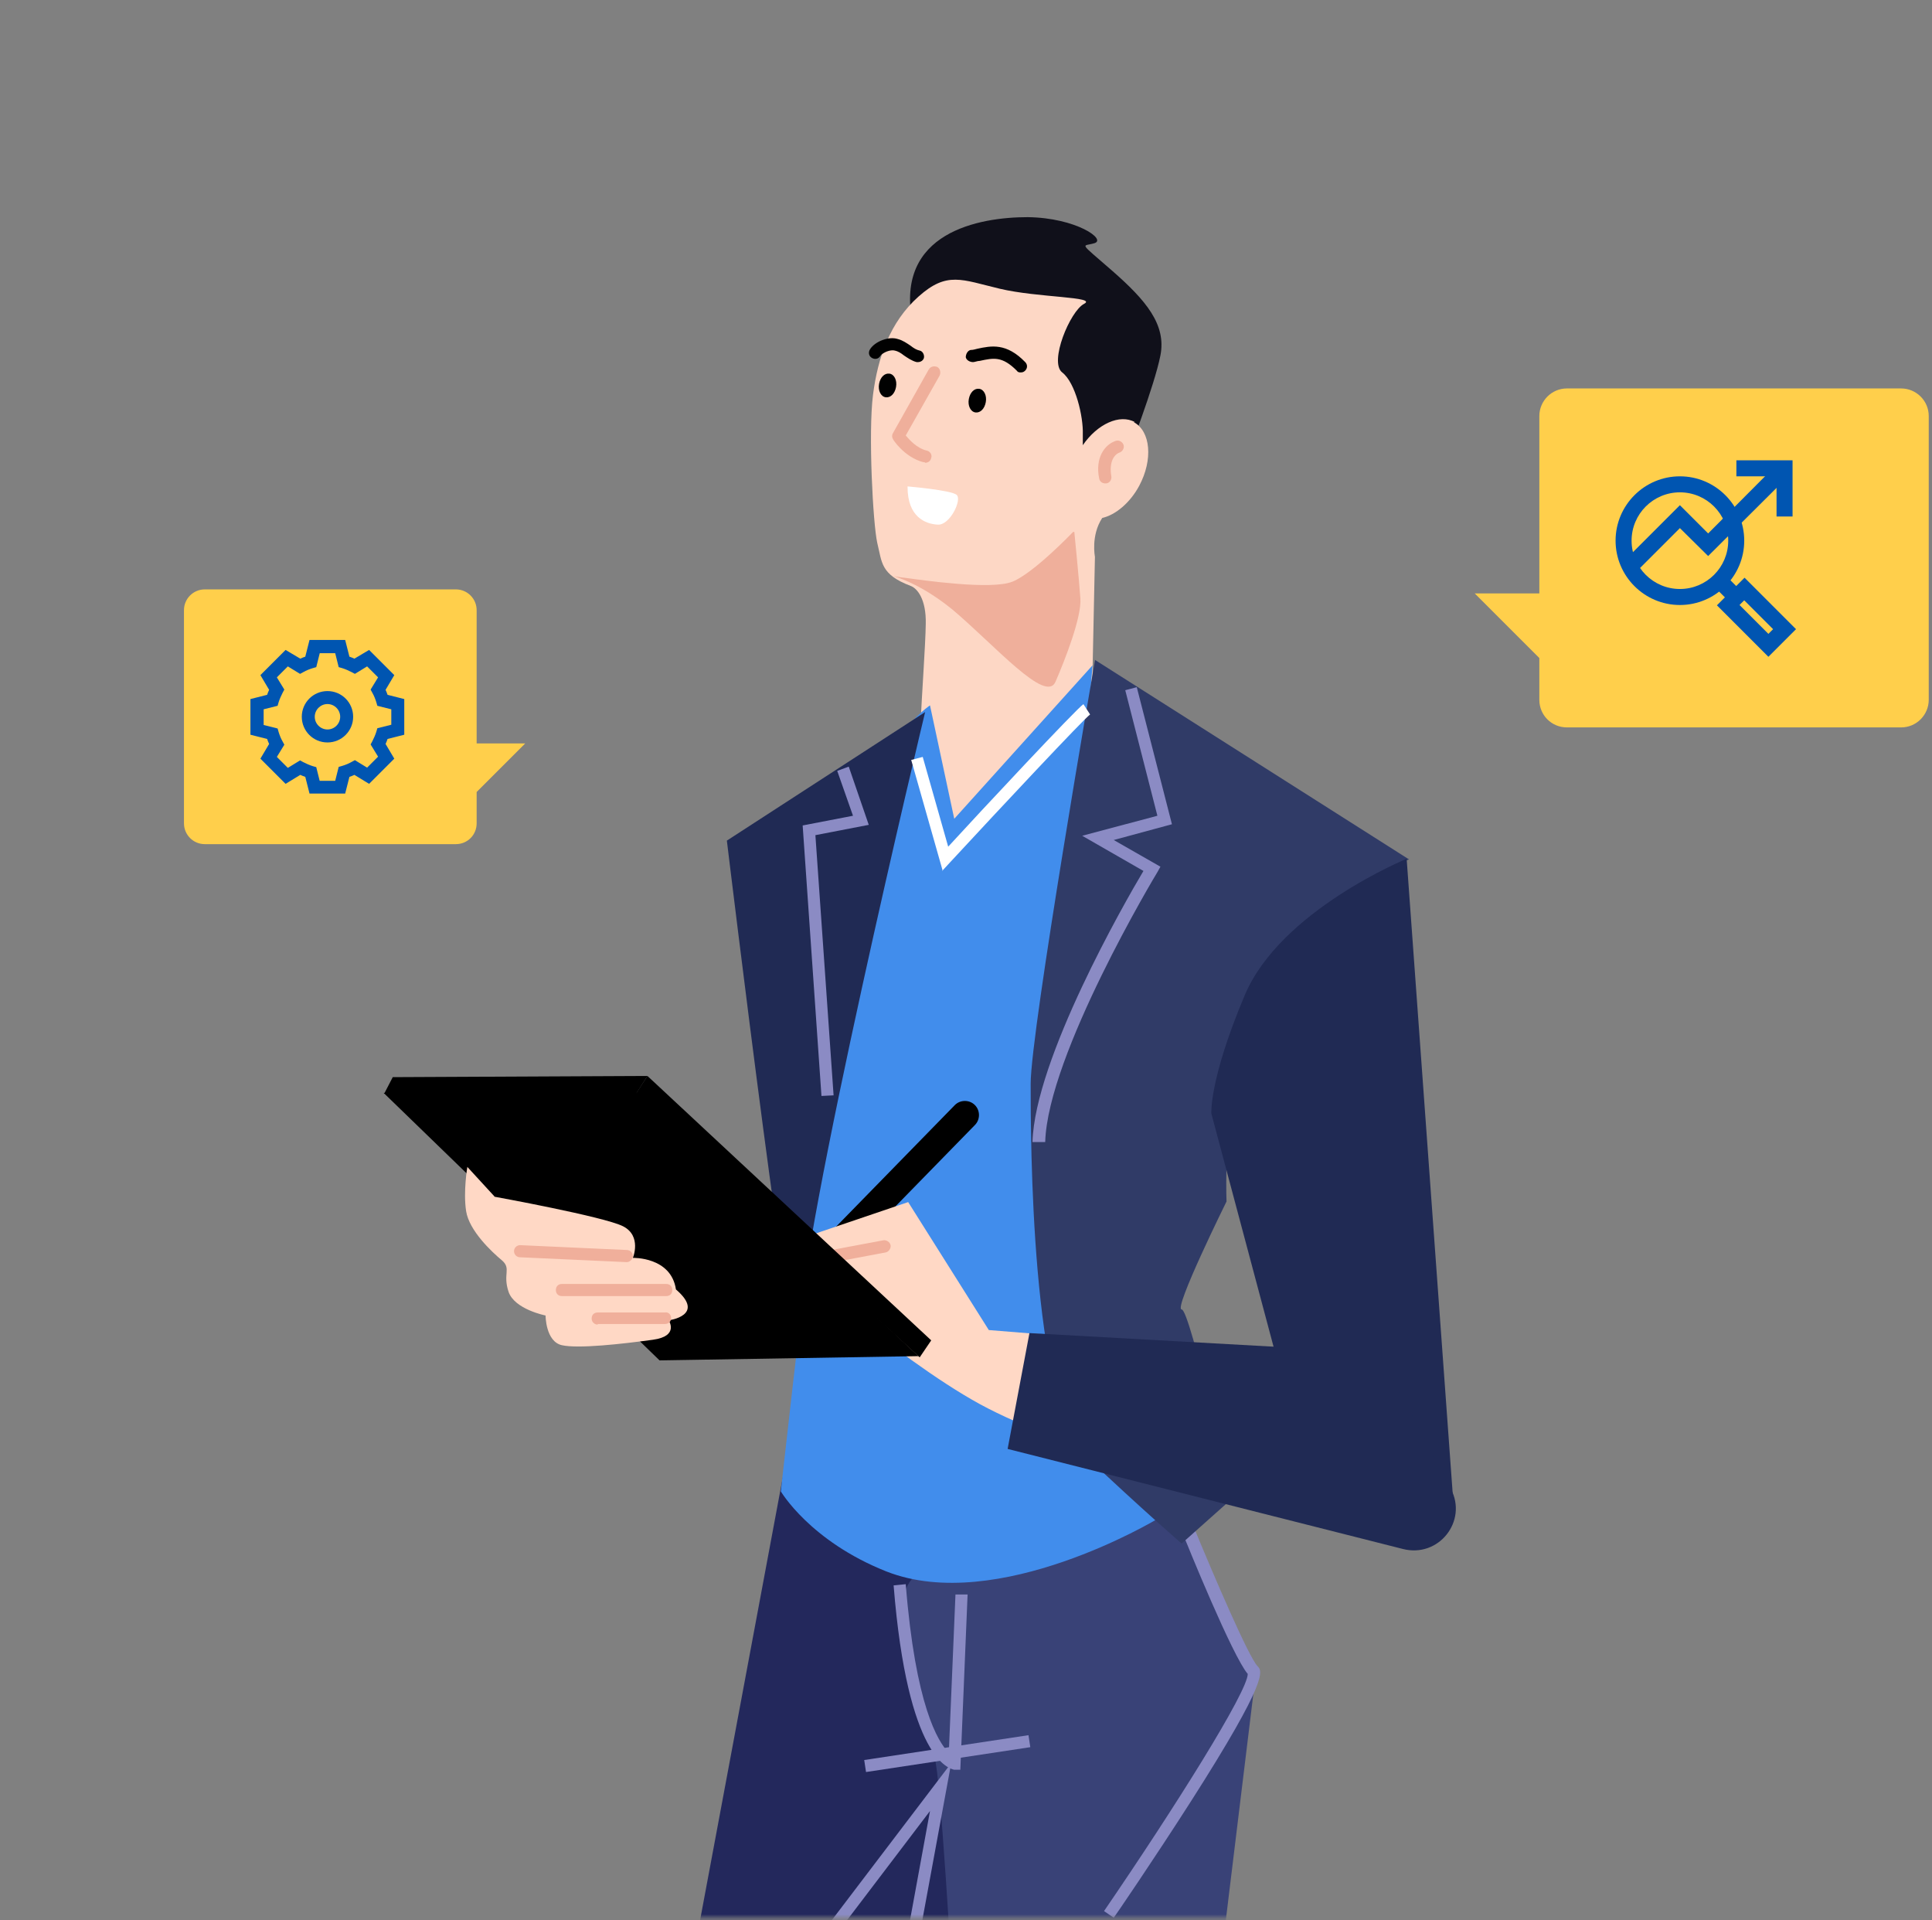 <?xml version="1.0" encoding="UTF-8"?> <svg xmlns="http://www.w3.org/2000/svg" width="480" height="477" viewBox="0 0 480 477" fill="none"><rect x="0" y="0" width="480" height="477" fill="#808080" stroke="none"/><mask id="mask0_1723_8950" style="mask-type:alpha" maskUnits="userSpaceOnUse" x="0" y="0" width="457" height="477"><rect x="0.169" width="456.683" height="476.367" fill="#D9D9D9"></rect></mask><g mask="url(#mask0_1723_8950)"><path d="M280.168 112.995C280.168 112.995 286.796 95.972 288.303 88.288C289.809 80.605 284.687 74.579 276.251 67.197C267.814 59.815 268.869 61.322 271.882 60.418C275.046 59.514 267.362 54.091 255.31 53.94C243.258 53.94 222.318 57.706 226.686 80.003C231.206 102.299 271.129 130.622 280.168 112.845V112.995Z" fill="#10101A"></path><path d="M281.976 104.86C278.21 102.751 272.636 105.312 269.02 110.585C269.02 109.832 269.02 108.928 269.02 107.873C269.171 103.504 267.212 95.068 263.898 92.507C260.584 89.946 265.856 77.291 269.321 75.483C272.786 73.675 257.872 73.977 248.381 71.717C238.89 69.457 235.274 67.348 228.194 73.675C221.113 80.003 218.1 88.74 216.895 98.081C215.689 107.572 216.895 130.17 217.949 134.84C219.154 139.661 218.703 142.674 226.235 145.536C227.892 146.139 230.152 148.851 230.001 155.027C229.851 165.422 226.687 199.47 229.097 205.345C230.604 208.81 234.069 210.919 241.451 211.522C260.433 212.878 268.116 205.044 270.677 203.085L272.033 138.305C272.033 138.305 270.979 133.032 273.841 128.663C277.155 127.91 280.771 124.897 283.031 120.679C286.496 114.201 285.893 107.12 281.675 104.86H281.976Z" fill="#FDD7C5"></path><path d="M266.61 132.128C266.61 132.128 256.818 142.373 251.545 144.482C246.272 146.591 229.701 144.18 223.976 143.427C218.251 142.674 225.934 142.674 236.631 151.412C247.176 160.3 259.831 174.913 262.241 169.339C264.652 163.765 268.719 153.37 268.418 148.7C268.117 144.18 266.912 132.128 266.912 132.128H266.61Z" fill="#EFAF9B"></path><path d="M229.7 114.803H229.398C224.728 113.598 221.866 109.229 221.866 109.079C221.564 108.627 221.564 108.024 221.866 107.572L230.754 91.754C231.206 91.001 232.11 90.85 232.863 91.151C233.616 91.603 233.767 92.507 233.466 93.26L225.029 108.175C225.933 109.229 227.741 111.338 230.302 111.941C231.055 112.092 231.658 112.996 231.357 113.749C231.206 114.502 230.603 114.954 229.85 114.954L229.7 114.803Z" fill="#EFAF9B"></path><path d="M253.654 92.507C253.202 92.507 252.9 92.507 252.599 92.055C248.983 88.439 246.874 88.891 243.409 89.644C242.807 89.644 242.204 89.946 241.752 89.946C240.999 89.946 240.095 89.494 239.944 88.74C239.944 87.987 240.396 87.083 241.15 86.933C241.752 86.933 242.204 86.782 242.807 86.631C246.272 85.878 250.038 85.125 254.708 89.946C255.311 90.548 255.311 91.452 254.708 92.055C254.407 92.356 254.106 92.507 253.654 92.507Z" fill="#010101"></path><path d="M228.193 89.946C228.193 89.946 227.892 89.946 227.741 89.946C226.536 89.644 225.481 88.891 224.577 88.288C223.824 87.686 223.071 87.234 222.318 87.083C221.263 86.782 219.305 87.535 218.702 88.439C218.25 89.192 217.346 89.343 216.593 88.891C215.84 88.439 215.689 87.535 216.141 86.782C217.346 84.823 220.811 83.468 223.071 84.221C224.276 84.522 225.331 85.275 226.235 85.878C226.988 86.481 227.741 86.933 228.494 87.083C229.248 87.234 229.7 88.138 229.549 88.891C229.398 89.494 228.796 89.946 228.042 89.946H228.193Z" fill="#010101"></path><path d="M240.698 99.136C240.397 100.793 241.15 102.299 242.355 102.45C243.561 102.601 244.615 101.546 244.917 99.889C245.218 98.232 244.465 96.725 243.259 96.575C242.054 96.424 241 97.478 240.698 99.136Z" fill="#010101"></path><path d="M218.401 95.369C218.1 97.026 218.853 98.533 220.059 98.684C221.264 98.834 222.318 97.78 222.62 96.123C222.921 94.465 222.168 92.959 220.962 92.808C219.757 92.658 218.703 93.712 218.401 95.369Z" fill="#010101"></path><path d="M225.482 120.829C225.482 120.829 236.329 121.733 237.685 122.938C239.041 124.144 236.028 130.471 233.015 130.32C229.851 130.17 225.482 128.362 225.482 120.98V120.829Z" fill="white"></path><path d="M274.594 120.076C273.84 120.076 273.238 119.624 273.087 118.871C272.033 113.749 274.443 110.434 277.155 109.531C277.908 109.229 278.812 109.681 279.113 110.434C279.415 111.188 278.963 112.092 278.209 112.393C276.854 112.845 275.498 114.653 276.1 118.268C276.251 119.022 275.799 119.926 274.895 120.076C274.895 120.076 274.744 120.076 274.594 120.076Z" fill="#EFAF9B"></path><path d="M194.448 367.145L155.278 576.852L229.399 748.294C229.399 748.294 253.202 729.613 253.202 726.148C253.202 722.683 253.202 681.856 250.641 680.048C248.08 678.391 214.033 581.974 208.91 576.852C203.788 571.73 238.739 493.24 238.739 493.24C238.739 493.24 243.861 387.483 237.835 390.044C231.809 392.605 197.762 378.142 194.297 366.994L194.448 367.145Z" fill="#23285C"></path><path d="M290.865 375.732L312.107 414.901L287.4 617.829L277.156 731.27L279.717 763.66L266.912 755.977L239.644 773.001C239.644 773.001 220.812 702.194 231.056 663.025C241.301 623.855 242.958 609.242 242.958 609.242C242.958 609.242 234.823 444.128 232.262 437.047C213.732 386.579 231.81 390.195 231.81 390.195L290.564 375.732H290.865Z" fill="#394277"></path><path d="M276.704 476.367L274.294 474.71C291.92 448.949 309.998 420.174 309.998 415.805C306.232 411.436 294.933 383.716 293.728 380.553L296.59 379.348C301.562 391.4 310.149 411.436 312.409 413.847C313.614 415.052 315.422 416.86 295.988 447.292C286.647 461.905 276.855 476.217 276.704 476.367Z" fill="#8B8BC4"></path><path d="M238.588 439.608H237.082C235.877 439.307 225.482 437.198 222.017 393.81L225.03 393.509C227.44 423.639 233.014 432.678 235.726 435.39L237.383 396.07H240.396L238.588 439.608Z" fill="#8B8BC4"></path><path d="M255.525 431.019L214.711 437.191L215.161 440.171L255.976 433.998L255.525 431.019Z" fill="#8B8BC4"></path><path d="M187.819 590.712L185.71 588.603L210.116 564.197L231.056 449.852L202.432 487.515L200.022 485.708L236.329 437.951L212.827 565.704L187.819 590.712Z" fill="#8B8BC4"></path><path d="M287.4 377.389C287.4 377.389 247.779 401.192 220.21 390.345C201.227 382.813 193.996 370.459 193.996 370.459C193.996 370.459 212.376 203.386 218.251 191.485C224.277 179.583 231.056 175.215 231.056 175.215L237.082 203.386L271.431 165.272C271.431 165.272 265.254 248.582 261.789 265.606C258.324 282.629 268.569 366.994 287.4 377.239V377.389Z" fill="#418DEC"></path><path d="M272.034 164.066C272.034 164.066 256.065 256.114 256.065 269.221C256.065 282.328 256.065 348.916 269.925 361.872C283.785 374.979 293.578 383.415 293.578 383.415L306.082 372.267C306.082 372.267 295.687 325.264 293.578 325.264C291.469 325.264 304.726 298.448 304.726 298.448C304.726 298.448 302.617 247.678 322.503 231.709C341.636 216.192 350.072 213.48 350.072 213.48L272.034 163.916V164.066Z" fill="#303B67"></path><path d="M349.469 213.329C349.469 213.329 318.133 226.135 309.245 247.226C300.356 268.317 300.959 276.603 300.959 276.603L318.886 343.794L361.219 375.129L349.469 213.179V213.329Z" fill="#202A54"></path><path d="M229.851 176.872C229.851 176.872 198.515 307.336 198.515 332.194C198.515 357.051 180.588 208.81 180.588 208.81L229.851 176.872Z" fill="#202A54"></path><path d="M259.53 283.684H256.517C257.119 263.045 279.416 224.176 284.086 216.342L268.87 207.605L287.551 202.633L279.566 171.448L282.429 170.695L291.166 204.742L276.704 208.659L288.304 215.288L287.551 216.644C287.25 217.096 260.283 261.99 259.68 283.684H259.53Z" fill="#8B8BC4"></path><path d="M204.089 272.234L199.419 205.044L211.923 202.633L208.006 191.485L210.869 190.43L215.84 204.893L202.583 207.454L207.102 272.084L204.089 272.234Z" fill="#8B8BC4"></path><path d="M234.221 216.342L226.387 188.773L229.249 188.02L235.576 210.316C243.712 201.428 267.364 176.118 269.172 174.913L270.829 177.474C269.172 178.68 248.984 200.223 235.878 214.384L234.07 216.342H234.221Z" fill="white"></path><path d="M237.233 274.494C238.589 273.138 240.849 273.138 242.205 274.494C243.561 275.85 243.561 278.11 242.205 279.466L210.417 312.006C209.664 312.76 208.76 313.061 207.856 313.061C206.952 313.061 206.048 312.76 205.446 312.006C204.09 310.65 204.09 308.391 205.446 307.035L237.233 274.494Z" fill="black"></path><path d="M312.859 335.809L245.668 330.386L225.632 298.598L191.886 310.048C191.886 310.048 222.468 337.316 243.409 348.765C264.349 360.215 313.01 374.828 323.405 365.036C332.595 356.298 312.859 335.659 312.859 335.659V335.809Z" fill="#FFD8C5"></path><path d="M202.884 314.266C202.131 314.266 201.528 313.814 201.378 313.061C201.227 312.308 201.83 311.404 202.583 311.253L219.456 308.09C220.209 307.939 221.113 308.542 221.264 309.295C221.414 310.048 220.812 310.952 220.058 311.103L203.185 314.266C203.185 314.266 203.035 314.266 202.884 314.266Z" fill="#F0AF9B"></path><path d="M157.538 272.385L160.852 267.263L231.357 332.947L228.495 337.165L157.538 272.385Z" fill="black"></path><path d="M157.688 272.234L160.852 267.263L97.578 267.564L95.469 271.632L157.688 272.234Z" fill="black"></path><path d="M95.319 271.481H158.141L228.194 336.864L163.866 337.919L95.319 271.481Z" fill="black"></path><path d="M122.738 297.243C122.738 297.243 150.157 302.214 154.827 304.624C159.497 307.035 157.238 312.458 157.238 312.458C157.238 312.458 166.729 312.157 167.934 320.292C175.466 326.77 166.126 327.975 166.126 327.975C166.126 327.975 168.838 331.892 162.209 332.796C154.526 333.851 143.679 335.056 139.611 334.152C135.544 333.248 135.544 326.77 135.544 326.77C135.544 326.77 127.86 325.264 126.354 320.895C124.847 316.375 127.107 315.17 124.697 313.061C122.136 310.952 116.562 305.679 115.808 300.858C115.055 296.037 116.11 289.861 116.11 289.861L122.889 297.243H122.738Z" fill="#FFD8C5"></path><path d="M155.73 313.513L129.216 312.308C128.312 312.308 127.709 311.554 127.709 310.801C127.709 309.897 128.462 309.295 129.216 309.295L155.73 310.5C156.634 310.5 157.237 311.253 157.237 312.006C157.237 312.76 156.483 313.513 155.73 313.513Z" fill="#F0AF9B"></path><path d="M139.611 321.949C138.707 321.949 138.104 321.347 138.104 320.443C138.104 319.539 138.707 318.936 139.611 318.936H165.523C166.427 318.936 167.03 319.539 167.03 320.443C167.03 321.347 166.427 321.949 165.523 321.949H139.611Z" fill="#F0AF9B"></path><path d="M148.5 329.03C147.746 329.03 146.993 328.427 146.993 327.523C146.993 326.62 147.596 326.017 148.5 326.017H165.222C165.975 325.866 166.729 326.469 166.729 327.373C166.729 328.277 166.126 328.879 165.222 328.879H148.5V329.03Z" fill="#F0AF9B"></path><path d="M255.764 331.139L342.389 335.96L360.467 369.856C364.685 377.841 357.454 387.031 348.566 384.771L250.341 359.913L255.764 331.139Z" fill="#202A54"></path></g><path d="M389.302 96.49C385.482 96.49 382.442 99.609 382.442 103.351V147.399H366.382L382.442 163.458V173.827C382.442 177.647 385.482 180.688 389.302 180.688H472.33C476.15 180.688 479.19 177.569 479.19 173.827V103.351C479.19 99.531 476.072 96.49 472.33 96.49H389.302Z" fill="#FFCF4B"></path><path d="M113.264 146.405C116.135 146.405 118.42 148.749 118.42 151.561V184.665H130.49L118.42 196.735V204.528C118.42 207.399 116.135 209.684 113.264 209.684H50.865C47.994 209.684 45.709 207.34 45.709 204.528V151.561C45.709 148.69 48.053 146.405 50.865 146.405H113.264Z" fill="#FFCF4B"></path><path d="M406.843 141.707L403.958 138.901L417.367 125.492L424.384 132.508L441.925 114.889L444.809 117.774L424.384 138.121L417.367 131.183L406.843 141.707Z" fill="#0055B1"></path><path d="M445.355 128.298H441.379V118.319H431.4V114.343H445.355V128.298Z" fill="#0055B1"></path><path d="M428.772 142.988L425.961 145.799L429.985 149.823L432.797 147.012L428.772 142.988Z" fill="#0055B1"></path><path d="M439.352 163.147L426.566 150.361L433.427 143.501L446.212 156.286L439.352 163.147ZM432.18 150.283L439.352 157.455L440.521 156.286L433.349 149.114L432.18 150.283Z" fill="#0055B1"></path><path d="M417.368 150.283C408.558 150.283 401.386 143.111 401.386 134.301C401.386 125.492 408.558 118.319 417.368 118.319C426.177 118.319 433.349 125.492 433.349 134.301C433.349 143.111 426.177 150.283 417.368 150.283ZM417.368 122.295C410.741 122.295 405.362 127.675 405.362 134.301C405.362 140.928 410.741 146.307 417.368 146.307C423.994 146.307 429.374 140.928 429.374 134.301C429.374 127.675 423.994 122.295 417.368 122.295Z" fill="#0055B1"></path><path d="M81.359 184.425C77.828 184.425 74.978 181.575 74.978 178.045C74.978 174.514 77.828 171.664 81.359 171.664C84.89 171.664 87.739 174.514 87.739 178.045C87.739 181.575 84.89 184.425 81.359 184.425ZM81.359 174.885C79.624 174.885 78.2 176.31 78.2 178.045C78.2 179.779 79.624 181.204 81.359 181.204C83.093 181.204 84.518 179.779 84.518 178.045C84.518 176.31 83.093 174.885 81.359 174.885Z" fill="#0055B1"></path><path d="M85.758 197.123H76.9L75.847 192.973C75.413 192.849 75.041 192.663 74.608 192.478L70.953 194.708L64.697 188.451L66.865 184.797C66.679 184.363 66.493 183.991 66.369 183.558L62.219 182.505V173.647L66.369 172.593C66.493 172.16 66.679 171.788 66.865 171.355L64.697 167.7L70.953 161.443L74.608 163.612C75.041 163.426 75.413 163.24 75.847 163.116L76.9 158.966H85.758L86.811 163.116C87.244 163.24 87.616 163.426 88.05 163.612L91.704 161.443L97.961 167.7L95.793 171.355C95.978 171.788 96.164 172.16 96.288 172.593L100.438 173.647V182.505L96.288 183.558C96.164 183.991 95.978 184.363 95.793 184.797L97.961 188.451L91.704 194.708L88.05 192.478C87.616 192.663 87.244 192.849 86.811 192.973L85.758 197.123ZM79.377 193.964H83.28L84.147 190.495L85.014 190.248C85.82 190 86.625 189.69 87.368 189.257L88.173 188.823L91.209 190.681L93.934 187.956L92.076 184.92L92.51 184.115C92.881 183.372 93.253 182.567 93.501 181.761L93.748 180.894L97.217 180.027V176.186L93.748 175.319L93.501 174.452C93.253 173.647 92.943 172.841 92.51 172.098L92.076 171.293L93.934 168.257L91.209 165.532L88.173 167.39L87.368 166.957C86.625 166.585 85.82 166.213 85.014 165.965L84.147 165.718L83.28 162.249H79.439L78.572 165.718L77.705 165.965C76.9 166.213 76.094 166.523 75.351 166.957L74.546 167.39L71.51 165.532L68.785 168.257L70.643 171.293L70.21 172.098C69.838 172.841 69.466 173.647 69.218 174.452L68.971 175.319L65.502 176.186V180.089L68.971 180.956L69.218 181.823C69.466 182.629 69.776 183.434 70.21 184.177L70.643 184.982L68.785 188.018L71.51 190.743L74.546 188.885L75.351 189.319C76.094 189.69 76.9 190.062 77.705 190.31L78.572 190.557L79.439 194.026L79.377 193.964Z" fill="#0055B1"></path></svg> 